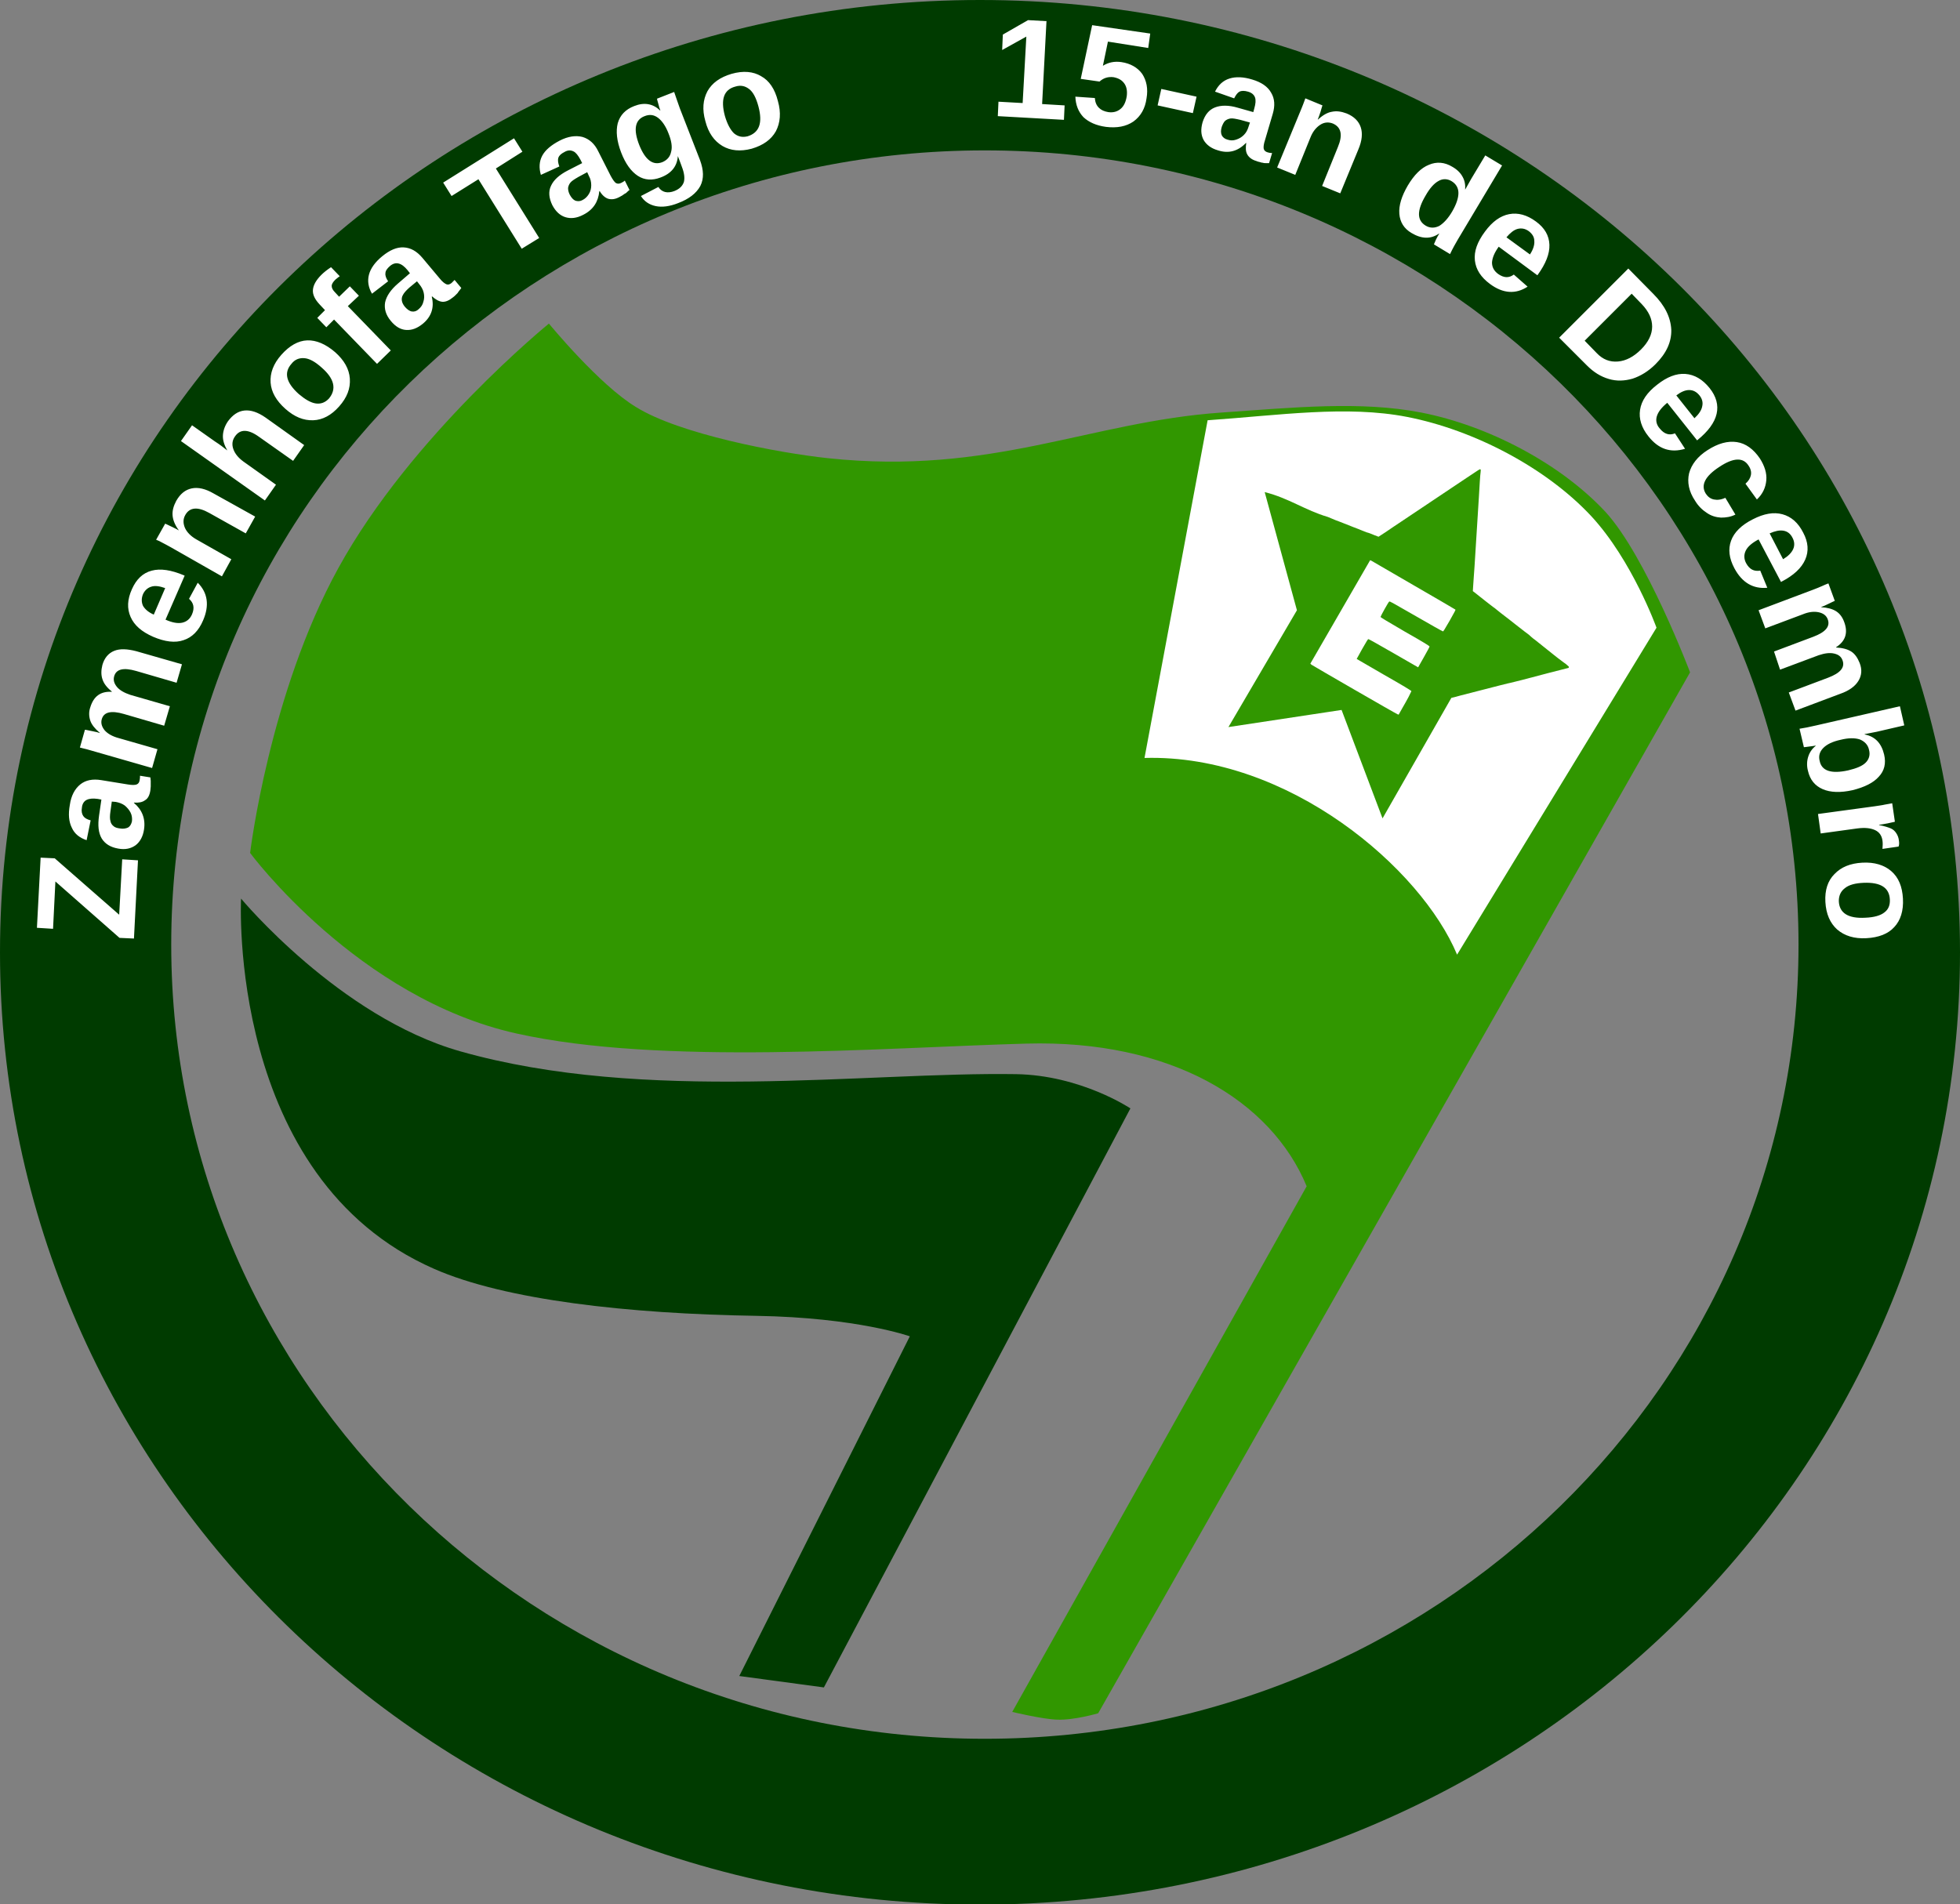 <svg enable-background="new 0 0 583.8 567.3" viewBox="0 0 583.8 567.3" xmlns="http://www.w3.org/2000/svg"><rect x="0" y="0" width="583.8" height="567.3" fill="#808080" stroke="none"/><path d="m0 283.7c0 156.7 130.7 283.7 291.9 283.7 161.2 0 291.9-127 291.9-283.7s-130.7-283.7-291.9-283.7c-161.2 0-291.9 127-291.9 283.7zm51-2.3c0-130.7 108.5-236.6 242.3-236.6 133.9 0 242.4 105.9 242.4 236.6s-108.5 236.6-242.4 236.6c-133.8 0-242.3-105.9-242.3-236.6z" fill="#003b00"/><g clip-rule="evenodd" fill-rule="evenodd"><path d="m163.5 96.4s-41 33.3-62.7 72.8c-20.6 37.4-26.3 84.9-26.3 84.9s32 43.3 79.4 53.8c43.2 9.6 108.7 4.2 151.8 3 43-1.2 72.9 16.9 83.5 42.5l-87.7 156.6s9.2 2.2 13.4 2.3c5.1.2 12.2-1.9 12.2-1.9l176.3-310.1s-13.1-34.6-25.2-47.8c-13.4-14.4-34.9-25.7-54.9-29.6-18-3.5-37.9-1.5-59.4 0-39.3 2.7-68.5 18.8-117.3 13.6-15-1.6-44.2-7.2-57.1-15.2-11-6.6-26-24.9-26-24.9z" fill="#319700"/><path d="m71.8 267.7s29.3 35.3 65.3 45.5c55 15.6 120.8 6.1 165.5 6.8 19.3.3 34.1 10.2 34.1 10.2l-91.3 172.5-25.2-3.4 50.8-101.2s-15.7-5.6-45.7-6.1c-38.1-.6-74.9-4.7-96-14-61.8-27.1-57.5-110.3-57.5-110.3z" fill="#003b00"/><path d="m340.9 225.8c43-1.2 82.5 33.1 93.1 58.6l59.4-97.4s-7.2-20-19.4-33.2c-13.4-14.4-34.9-25.7-54.9-29.6-18-3.5-37.9-.5-59.4 1z" fill="#fff"/></g><path d="m440.8 139.8c-.2 0-2.8 1.8-22.1 14.7-2.2 1.5-5 3.3-6.1 4.1l-2 1.3-1.3-.5c-.7-.3-1.7-.7-2.2-.8-.5-.2-1.1-.4-1.3-.5s-.7-.3-1.2-.5c-.8-.3-1.6-.6-4.6-1.8-.7-.3-1.6-.6-2.1-.8s-1-.4-1.2-.5-.7-.3-1.2-.5c-6.8-2-11.6-5.6-18.8-7.4l9.6 35.2-20.4 34.8 33.7-5.1 12.2 32.3 20.5-35.9c.1 0 1.3-.3 2.7-.7 12-3.1 14.4-3.7 15-3.8 1-.2 4.4-1.1 11.2-2.9 3.2-.8 5.8-1.5 5.9-1.5.2 0 .3-.3.1-.5-.1-.1-.5-.4-.8-.7-.4-.3-.9-.6-1.1-.8-.4-.3-.8-.6-1.2-.9s-1-.8-1.4-1.1c-.8-.6-2.2-1.8-3.5-2.8-.5-.4-1.4-1.1-2-1.6-.6-.4-1.4-1.1-1.8-1.5-.4-.3-.8-.6-1.2-.9s-.9-.7-2.7-2.1c-.5-.4-1.3-1-1.9-1.5-2.5-1.9-3.1-2.4-3.6-2.8-.4-.3-.8-.7-1.3-1-1-.8-3.4-2.6-5.6-4.4l-.4-.3.1-1.6c.1-.9.2-3.5.4-5.7.5-7.7.9-14.3 1.3-20.7.2-3.5.4-6.8.5-7.3.1-.9.1-1-.2-1zm-7.3 41.8c.1.1-.3.8-1.7 3.3-1.6 2.8-1.9 3.2-2 3.2s-3.7-2-8-4.5c-7-4-7.8-4.5-8-4.4-.3.2-2.6 4.4-2.6 4.6 0 .1 1.8 1.2 7.3 4.4 6 3.4 7.2 4.2 7.3 4.4 0 .1-.5 1.1-1.7 3.2l-1.7 3-7.3-4.2c-5.2-3-7.4-4.2-7.5-4.2-.2 0-.5.6-1.9 3l-1.6 2.9 8.1 4.7c5.8 3.3 8.1 4.7 8.2 4.9-1.2 2.6-2.1 3.9-3.8 7l-.3-.1c-.4-.1-25.3-14.5-25.7-14.8l-.3-.3 8.9-15.4 8.9-15.4.3.1c.1.1 24.9 14.4 25.1 14.6z" fill="#319700"/><path d="m41.1 256.3-1.2 23.3-4.3-.2-19.1-16.8-.7 14.1-4.8-.3 1.1-20.9 4.2.2 19.2 16.8.9-16.5zm1.8-9.2c-.3 2.1-1.2 3.7-2.5 4.7-1.4 1-3.1 1.4-5.2 1-2.3-.4-3.9-1.4-4.9-3-1-1.7-1.2-3.9-.8-6.8l.7-4.8-1.1-.2c-1.4-.2-2.5-.1-3.3.3s-1.3 1.2-1.4 2.3c-.2 1.1 0 1.9.4 2.5s1.1 1 2.2 1.3l-1.2 5.9c-2.1-.7-3.6-1.9-4.4-3.7-.9-1.8-1.1-4-.6-6.8.4-2.8 1.5-4.8 3.1-6.1s3.7-1.7 6.2-1.3l8 1.3c1.2.2 2.1.2 2.6 0s.8-.6.9-1.3c.1-.4.1-.9.1-1.3l3.1.5c0 .4.1.7.1 1v.8.9c0 .3-.1.7-.1 1.1-.2 1.4-.7 2.5-1.6 3-.8.6-1.9.8-3.3.7v.1c2.4 2 3.5 4.7 3 7.9zm-9.6-8.3-.4 2.9c-.2 1.3-.2 2.3 0 2.9.1.6.4 1.1.9 1.5.4.4 1.1.6 1.9.7 1 .2 1.9 0 2.5-.3.6-.4.9-1 1.1-1.8.1-.9 0-1.8-.4-2.6s-1-1.5-1.7-2.1c-.8-.6-1.7-.9-2.7-1.1zm15.6-22.6-12-3.5c-3.8-1.1-6-.6-6.6 1.6-.3 1.1 0 2.2.9 3.3.9 1 2.3 1.8 4.2 2.3l11.5 3.3-1.6 5.6-16.7-4.8c-1.1-.3-2.1-.6-2.8-.8s-1.4-.3-2-.5l1.5-5.3c.3 0 1 .2 2.1.4s1.9.4 2.3.6v-.1c-1.4-1.2-2.4-2.4-2.8-3.6s-.5-2.6 0-4c1-3.3 3.1-4.8 6.4-4.6v-.1c-1.5-1.2-2.4-2.4-2.8-3.7-.4-1.2-.4-2.6 0-4.2.6-2.1 1.8-3.5 3.5-4.2s3.9-.6 6.6.1l13.6 3.9-1.6 5.5-12-3.5c-3.8-1.1-6-.6-6.6 1.6-.3 1.1 0 2.1.8 3.1s2.2 1.8 4 2.4l11.8 3.4zm11.6-31.4c-1.3 3.1-3.3 5.1-5.8 5.9-2.5.9-5.6.5-9.1-1-3.4-1.5-5.6-3.4-6.7-5.9s-1-5.2.4-8.3c1.3-2.9 3.2-4.8 5.9-5.5 2.6-.7 5.8-.2 9.6 1.4l.2.1-5.7 13.1c2 .9 3.7 1.2 5 .9s2.3-1.1 2.9-2.5c.8-1.9.5-3.4-.9-4.6l2.6-4.8c3 3 3.5 6.8 1.6 11.2zm-17.9-7.8c-.5 1.2-.5 2.4 0 3.5.6 1 1.6 1.9 3.2 2.6l3.4-7.9c-1.7-.6-3.1-.8-4.2-.4-1 .3-1.9 1.1-2.4 2.2zm30.6-18.1-10.9-6.1c-3.4-1.9-5.8-1.7-7.1.6-.7 1.2-.7 2.5-.1 3.9.6 1.3 1.8 2.5 3.4 3.4l10.4 5.9-2.8 5.1-15.1-8.6c-1-.6-1.9-1-2.6-1.4s-1.3-.7-1.9-.9l2.7-4.8c.2.1.9.4 1.9.9s1.7.8 2.1 1.1v-.1c-1.1-1.5-1.7-3-1.8-4.4s.3-2.8 1.1-4.3c1.2-2.1 2.7-3.3 4.6-3.7s4.1.1 6.5 1.5l12.4 6.9zm-5.5-24.7c-.9-1.6-1.4-3.1-1.3-4.6.1-1.4.6-2.8 1.5-4.1 1.4-1.9 3-3 4.9-3.2s4 .5 6.3 2.1l11.5 8.2-3.3 4.7-10.2-7.2c-3.2-2.3-5.6-2.3-7.1-.1-.8 1.1-1 2.4-.5 3.8s1.5 2.6 3 3.7l9.7 6.9-3.3 4.7-25-17.7 3.3-4.7 6.8 4.8c1.4.9 2.6 1.8 3.7 2.7zm32.1-29.3c2.7 2.4 4.2 5 4.4 7.9s-.8 5.6-3.2 8.3c-2.3 2.6-4.9 4-7.7 4.1-2.9.1-5.6-1-8.3-3.4s-4.2-5-4.4-7.8.8-5.6 3.2-8.3 5-4.2 7.7-4.3 5.5 1.1 8.3 3.5zm-4 4.6c-2-1.8-3.7-2.7-5.2-2.8s-2.8.4-3.8 1.7c-2.3 2.6-1.6 5.6 2.2 9 1.9 1.6 3.6 2.6 5.1 2.8s2.8-.3 3.9-1.5c2.3-2.8 1.6-5.9-2.2-9.2zm7.8-18.3 12.8 13.2-4.1 4-12.8-13.2-2.3 2.3-2.7-2.8 2.3-2.3-1.6-1.7c-1.4-1.5-2.1-2.9-2-4.3s.9-2.9 2.5-4.5c.8-.8 1.7-1.5 2.9-2.3l2.6 2.7c-.5.3-.9.7-1.3 1-.7.7-1.1 1.3-1.1 1.9s.3 1.2 1 1.9l1.2 1.3 3.2-3.1 2.7 2.8zm22.4 5.2c-1.7 1.4-3.3 2-5 1.9s-3.2-1-4.6-2.7c-1.5-1.8-2-3.6-1.7-5.5.4-1.9 1.7-3.8 3.8-5.6l3.6-3.1-.7-.9c-.9-1.1-1.8-1.8-2.7-2-.8-.2-1.7 0-2.6.8-.8.7-1.3 1.4-1.3 2.1-.1.7.2 1.5.8 2.4l-4.8 3.7c-1.1-1.9-1.4-3.8-.9-5.7s1.9-3.8 4-5.5c2.2-1.8 4.3-2.7 6.3-2.6 2.1.1 3.9 1.1 5.6 3.1l5.2 6.2c.8 1 1.5 1.5 2 1.7s1 0 1.5-.4c.3-.3.6-.6.9-.9l2 2.4c-.2.3-.4.5-.6.8-.2.2-.3.4-.5.7-.2.2-.4.4-.6.6s-.5.5-.8.7c-1.1.9-2.2 1.4-3.2 1.3s-2-.7-3-1.6l-.1.1c.8 3.2-.1 5.9-2.6 8zm-1.8-12.6-2.3 1.9c-1 .9-1.6 1.6-1.9 2.2-.3.5-.4 1.1-.3 1.7s.4 1.2.9 1.8c.7.8 1.4 1.3 2.1 1.4s1.4-.1 2-.7c.7-.6 1.2-1.3 1.4-2.2.3-.9.3-1.8.1-2.7s-.7-1.8-1.3-2.5zm23.5-33.6 12.9 20.7-5.2 3.2-12.9-20.7-8 5-2.5-4 21.1-13.2 2.5 4zm26 13.8c-1.9 1-3.7 1.2-5.3.7s-2.9-1.7-3.9-3.6c-1-2.1-1.2-4-.4-5.7.8-1.8 2.5-3.3 5-4.6l4.3-2.2-.5-1c-.7-1.3-1.4-2.2-2.1-2.5-.8-.4-1.7-.4-2.7.2-1 .5-1.6 1.1-1.8 1.7-.2.7-.1 1.5.3 2.6l-5.5 2.5c-.6-2.1-.5-4 .4-5.7s2.7-3.2 5.2-4.5 4.8-1.6 6.8-1.1c2 .6 3.6 2 4.7 4.3l3.7 7.3c.6 1.1 1.1 1.8 1.5 2.1.5.3 1 .3 1.6 0 .4-.2.8-.4 1.1-.7l1.4 2.8c-.3.2-.5.4-.7.6s-.4.4-.7.5c-.2.2-.5.3-.7.5-.3.2-.6.3-.9.5-1.3.7-2.4.8-3.4.5-.9-.3-1.8-1.1-2.5-2.3l-.1.1c-.3 3.1-1.8 5.5-4.8 7zm1.2-12.7-2.6 1.4c-1.2.7-2 1.2-2.4 1.7s-.6 1-.7 1.6c0 .6.1 1.2.5 2 .5.9 1 1.5 1.7 1.8.7.2 1.4.2 2.1-.2.8-.4 1.4-1 1.9-1.8s.7-1.7.7-2.6c0-1-.2-1.9-.7-2.8zm27.1 9.2c-2.5 1-4.8 1.3-6.7.9s-3.4-1.4-4.4-3l5.2-2.7c.5.8 1.2 1.3 2 1.5s1.8.1 2.8-.3c1.5-.6 2.4-1.5 2.8-2.7.3-1.2.1-2.7-.6-4.5l-.4-1.1-.8-2.1c-.2 3-1.9 5.2-5.2 6.4-2.4.9-4.7.8-6.7-.5s-3.7-3.6-5-7-1.6-6.3-1-8.7c.7-2.4 2.3-4.1 4.9-5.1 3-1.2 5.6-.7 7.7 1.3h.1c-.2-.4-.4-1.1-.6-1.9s-.4-1.3-.4-1.6l5.1-2c.5 1.4 1 3 1.7 4.9l6 15.4c1.1 3 1.2 5.5.1 7.7-1.2 2.2-3.4 3.9-6.6 5.1zm-2.9-20.8c-.8-2.1-1.9-3.7-3.1-4.6s-2.5-1.1-4-.5c-2.9 1.1-3.4 4-1.6 8.6 1.8 4.5 4.1 6.2 6.9 5.1 1.4-.6 2.3-1.6 2.6-3.1.4-1.4.1-3.3-.8-5.5zm32.6-9.6c1 3.5.7 6.5-.6 9-1.4 2.5-3.8 4.2-7.2 5.2-3.4.9-6.3.6-8.7-.8-2.5-1.5-4.2-3.9-5.1-7.4-1-3.5-.7-6.4.6-8.9 1.4-2.5 3.8-4.2 7.2-5.2 3.5-1 6.5-.7 8.8.7 2.4 1.3 4.1 3.8 5 7.4zm-5.8 1.6c-.7-2.6-1.6-4.3-2.8-5.2s-2.5-1.2-4.1-.7c-3.4.9-4.4 3.8-3.1 8.7.7 2.4 1.6 4.1 2.7 5.2 1.2 1 2.5 1.3 4.1.9 3.5-1.1 4.5-4 3.2-8.9zm71.3 2.9.2-4.3 7.2.4 1.1-19.8-7.2 4 .2-4.6 7.5-4.3 5.5.3-1.3 24.7 6.7.4-.2 4.3zm44.3-5.3c-.4 3-1.7 5.3-3.9 6.9-2.2 1.5-4.9 2-8.2 1.6-2.9-.4-5.1-1.4-6.7-2.9-1.5-1.6-2.3-3.6-2.4-6.1l5.8.4c.1 1.3.5 2.2 1.2 2.9s1.6 1.1 2.8 1.3c1.4.2 2.6-.1 3.6-.9s1.6-2 1.9-3.8c.2-1.5 0-2.8-.7-3.8s-1.7-1.6-3.2-1.9c-1.6-.2-3 .2-4.2 1.3l-5.6-.8 3.4-16 17.3 2.5-.6 4.3-12-1.9-1.5 7.2c1.6-1 3.4-1.4 5.5-1.1 2.7.4 4.8 1.6 6.2 3.5 1.3 2 1.8 4.4 1.3 7.3zm3.3 2.1 1.1-4.9 10.5 2.3-1.1 4.9zm18 13.4c-2.1-.6-3.5-1.7-4.3-3.1-.8-1.5-.9-3.2-.3-5.3.7-2.2 1.9-3.7 3.7-4.4s4.1-.7 6.8.1l4.6 1.3.3-1.1c.4-1.4.5-2.5.2-3.3s-1-1.4-2.1-1.7c-1-.3-1.9-.3-2.5 0s-1.1 1-1.6 2l-5.7-2c1-2 2.4-3.3 4.3-3.9s4.2-.5 6.8.3c2.7.8 4.6 2.1 5.6 3.9 1.1 1.8 1.2 3.9.5 6.3l-2.3 7.8c-.4 1.2-.5 2.1-.4 2.6s.5.9 1.2 1.1c.4.1.8.2 1.3.2l-.9 3c-.4 0-.7 0-1 0s-.6 0-.8-.1c-.3 0-.6-.1-.9-.2s-.6-.1-1-.3c-1.4-.4-2.3-1.1-2.8-2s-.5-2-.3-3.4h-.1c-2.4 2.5-5.2 3.2-8.3 2.2zm9.5-8.3-2.9-.8c-1.3-.3-2.3-.5-2.9-.4s-1.1.3-1.6.7c-.4.4-.7 1-1 1.8-.3 1-.3 1.8 0 2.5.3.6.9 1.1 1.7 1.3.9.3 1.7.3 2.6 0s1.6-.7 2.3-1.4 1.1-1.5 1.4-2.5zm21.5 18.9 4.7-11.6c1.5-3.6 1-5.9-1.5-7-1.3-.5-2.6-.4-3.8.4s-2.2 2-2.9 3.8l-4.5 11.1-5.4-2.2 6.6-16c.5-1.1.8-2 1.1-2.7s.5-1.4.7-1.9l5.1 2.1c-.1.3-.3.9-.6 2-.4 1.1-.6 1.8-.8 2.2h.1c1.4-1.3 2.8-2.1 4.1-2.3 1.4-.3 2.8-.1 4.4.5 2.2.9 3.6 2.3 4.2 4.1s.4 4-.7 6.6l-5.4 13.1zm33.3 17.4c.1-.2.3-.7.6-1.4.4-.8.7-1.4 1-1.8h-.1c-2.5 1.7-5.2 1.6-8.2-.2-2.2-1.3-3.4-3.2-3.6-5.7s.7-5.3 2.5-8.4c1.9-3.2 4-5.3 6.3-6.2 2.3-1 4.7-.8 7 .6 1.4.8 2.4 1.8 3 2.9.7 1.2.9 2.5.8 3.9l1.8-3.2 4.2-7 5 3-13.2 22.1c-.7 1.2-1.5 2.6-2.3 4.3zm5.5-9.9c1.2-2.1 1.8-3.9 1.8-5.4s-.7-2.7-2-3.5-2.7-.8-3.9-.1c-1.3.7-2.6 2.1-3.9 4.4-2.6 4.4-2.6 7.3 0 8.9 1.3.8 2.7.8 4.1.1 1.3-.8 2.7-2.3 3.9-4.4zm11.2 21.7c-2.7-2-4.2-4.3-4.5-7s.7-5.5 3-8.6c2.2-3 4.6-4.7 7.2-5.2s5.3.2 8 2.2c2.6 1.9 3.9 4.2 4 6.9s-1.1 5.7-3.5 9l-.1.1-11.5-8.5c-1.3 1.8-1.9 3.3-2 4.7 0 1.4.6 2.5 1.8 3.4 1.7 1.2 3.2 1.3 4.7.2l4.1 3.6c-3.5 2.3-7.3 2.1-11.2-.8zm11.6-15.7c-1.1-.8-2.2-1-3.4-.7-1.1.3-2.2 1.2-3.3 2.5l7 5.1c1-1.5 1.4-2.9 1.3-4 0-1.2-.6-2.1-1.6-2.9zm37.7 39.6c-2.1 2.1-4.4 3.5-6.8 4.3-2.4.7-4.8.8-7.1.1-2.4-.7-4.5-2-6.5-4l-8.3-8.3 20.6-20.6 7.4 7.5c3.5 3.5 5.2 7 5.4 10.7.1 3.6-1.4 7-4.7 10.3zm-4.3-4.4c2.2-2.2 3.3-4.5 3.3-6.8s-1-4.5-3.1-6.7l-3-3.1-14 14 3.6 3.7c1.8 1.9 3.9 2.7 6.3 2.5s4.7-1.4 6.9-3.6zm2.2 25.9c-2.1-2.6-2.9-5.3-2.5-7.9.4-2.7 2.1-5.2 5.1-7.5 2.9-2.3 5.7-3.4 8.4-3.2s5.1 1.6 7.2 4.2c2 2.5 2.7 5.1 2.1 7.7s-2.5 5.2-5.7 7.8l-.1.1-8.9-11.2c-1.7 1.4-2.7 2.7-3.1 4s-.1 2.6.9 3.7c1.3 1.6 2.8 2.1 4.5 1.4l3 4.6c-4.3 1.3-7.9.1-10.9-3.7zm15.2-12.2c-.9-1.1-1.9-1.6-3.1-1.6s-2.5.6-3.8 1.6l5.4 6.8c1.3-1.2 2.1-2.4 2.3-3.5.3-1.2 0-2.3-.8-3.3zm-1.3 31.4c-1.9-2.8-2.4-5.6-1.8-8.2.7-2.6 2.5-5 5.5-6.9 3.1-2 6-2.8 8.7-2.4s5 2.1 6.9 4.9c1.4 2.2 2.1 4.4 1.9 6.5-.2 2.2-1.1 4.1-2.8 5.7l-3.4-4.7c.9-.8 1.4-1.6 1.6-2.5s0-1.9-.7-2.9c-1.6-2.5-4.5-2.4-8.7.4-4.3 2.8-5.6 5.5-4 8 .6.9 1.4 1.5 2.4 1.7s2.1.1 3.4-.5l3 5c-1.4.7-2.8.9-4.3.9-1.5-.1-2.9-.5-4.2-1.4-1.4-.9-2.6-2.1-3.5-3.6zm11.7 20.1c-1.6-3-1.9-5.7-1-8.2s3.1-4.7 6.5-6.4c3.3-1.7 6.2-2.2 8.8-1.5s4.7 2.5 6.2 5.5c1.5 2.8 1.7 5.5.6 8s-3.4 4.7-7.1 6.6l-.1.1-6.7-12.7c-1.9 1-3.2 2.1-3.8 3.3s-.6 2.5.1 3.8c1 1.8 2.3 2.5 4.2 2.2l2.1 5.1c-4.2.4-7.5-1.5-9.8-5.8zm17.3-9.1c-.6-1.2-1.5-1.9-2.7-2.1s-2.5.1-4.1.8l4 7.7c1.5-.9 2.5-1.9 3-3s.4-2.3-.2-3.4zm-5.5 33.9 11.7-4.4c3.7-1.4 5.1-3.1 4.3-5.2-.4-1.1-1.3-1.8-2.7-2.1s-3-.1-4.7.6l-11.2 4.2-2-5.4 16.2-6.1c1.1-.4 2-.8 2.7-1.1s1.3-.6 1.9-.8l1.9 5.2c-.2.1-.9.4-1.9.9s-1.7.8-2.1.9v.1c1.8.1 3.3.5 4.4 1.2s1.9 1.8 2.4 3.2c1.2 3.2.4 5.7-2.4 7.5v.1c1.9.1 3.4.5 4.5 1.2s1.9 1.9 2.5 3.4c.8 2 .6 3.8-.4 5.4s-2.8 2.9-5.4 3.8l-13.3 5-2-5.4 11.7-4.4c3.7-1.4 5.1-3.1 4.3-5.2-.4-1.1-1.2-1.7-2.5-2s-2.8-.1-4.6.5l-11.5 4.3zm23.4 41.3c-3.6.8-6.6.7-8.9-.3s-3.8-2.8-4.4-5.5c-.4-1.5-.3-3 .1-4.2.4-1.3 1.2-2.4 2.3-3.3-.5.1-1.1.2-2 .3-.8.1-1.4.2-1.6.2l-1.3-5.5c1.3-.2 2.9-.5 5-1l24.9-5.7 1.3 5.7-8.2 1.9-3.6.7v.1c3.1.6 5 2.6 5.8 6 .6 2.6.1 4.8-1.6 6.6-1.6 1.8-4.2 3.1-7.8 4zm-1.3-5.9c2.5-.6 4.2-1.3 5.2-2.3s1.4-2.3 1-3.8c-.3-1.5-1.3-2.5-2.7-3.1-1.5-.5-3.4-.5-5.8.1-2.3.5-4 1.3-5.1 2.4s-1.5 2.4-1.1 3.9c.6 3 3.5 3.9 8.5 2.8zm-9 13 16.9-2.3c1.2-.2 2.2-.3 3-.5.8-.1 1.5-.3 2.2-.4l.8 5.5c-.2.1-1 .2-2.2.5-1.2.2-2.1.4-2.5.4v.1c1.6.3 2.8.7 3.5 1s1.2.8 1.6 1.4.7 1.3.8 2.2c.1.7.1 1.3-.1 1.8l-4.8.7c.1-1 .1-1.8 0-2.5-.2-1.4-.9-2.5-2.2-3.1s-3-.8-5.3-.5l-10.9 1.5zm14.4 37c-3.6.2-6.5-.7-8.7-2.6-2.1-1.9-3.3-4.6-3.5-8.2-.2-3.5.7-6.3 2.7-8.3 2-2.1 4.7-3.2 8.3-3.4s6.5.7 8.6 2.5c2.2 1.9 3.3 4.6 3.5 8.2s-.7 6.5-2.6 8.5c-1.8 2-4.6 3.1-8.3 3.3zm-.3-6.1c2.7-.1 4.6-.7 5.7-1.6 1.2-.9 1.7-2.2 1.6-3.9-.2-3.5-2.8-5.1-7.8-4.9-2.5.1-4.4.6-5.6 1.6-1.2.9-1.8 2.2-1.8 3.8.1 3.6 2.8 5.3 7.9 5z" fill="#fff"/></svg>